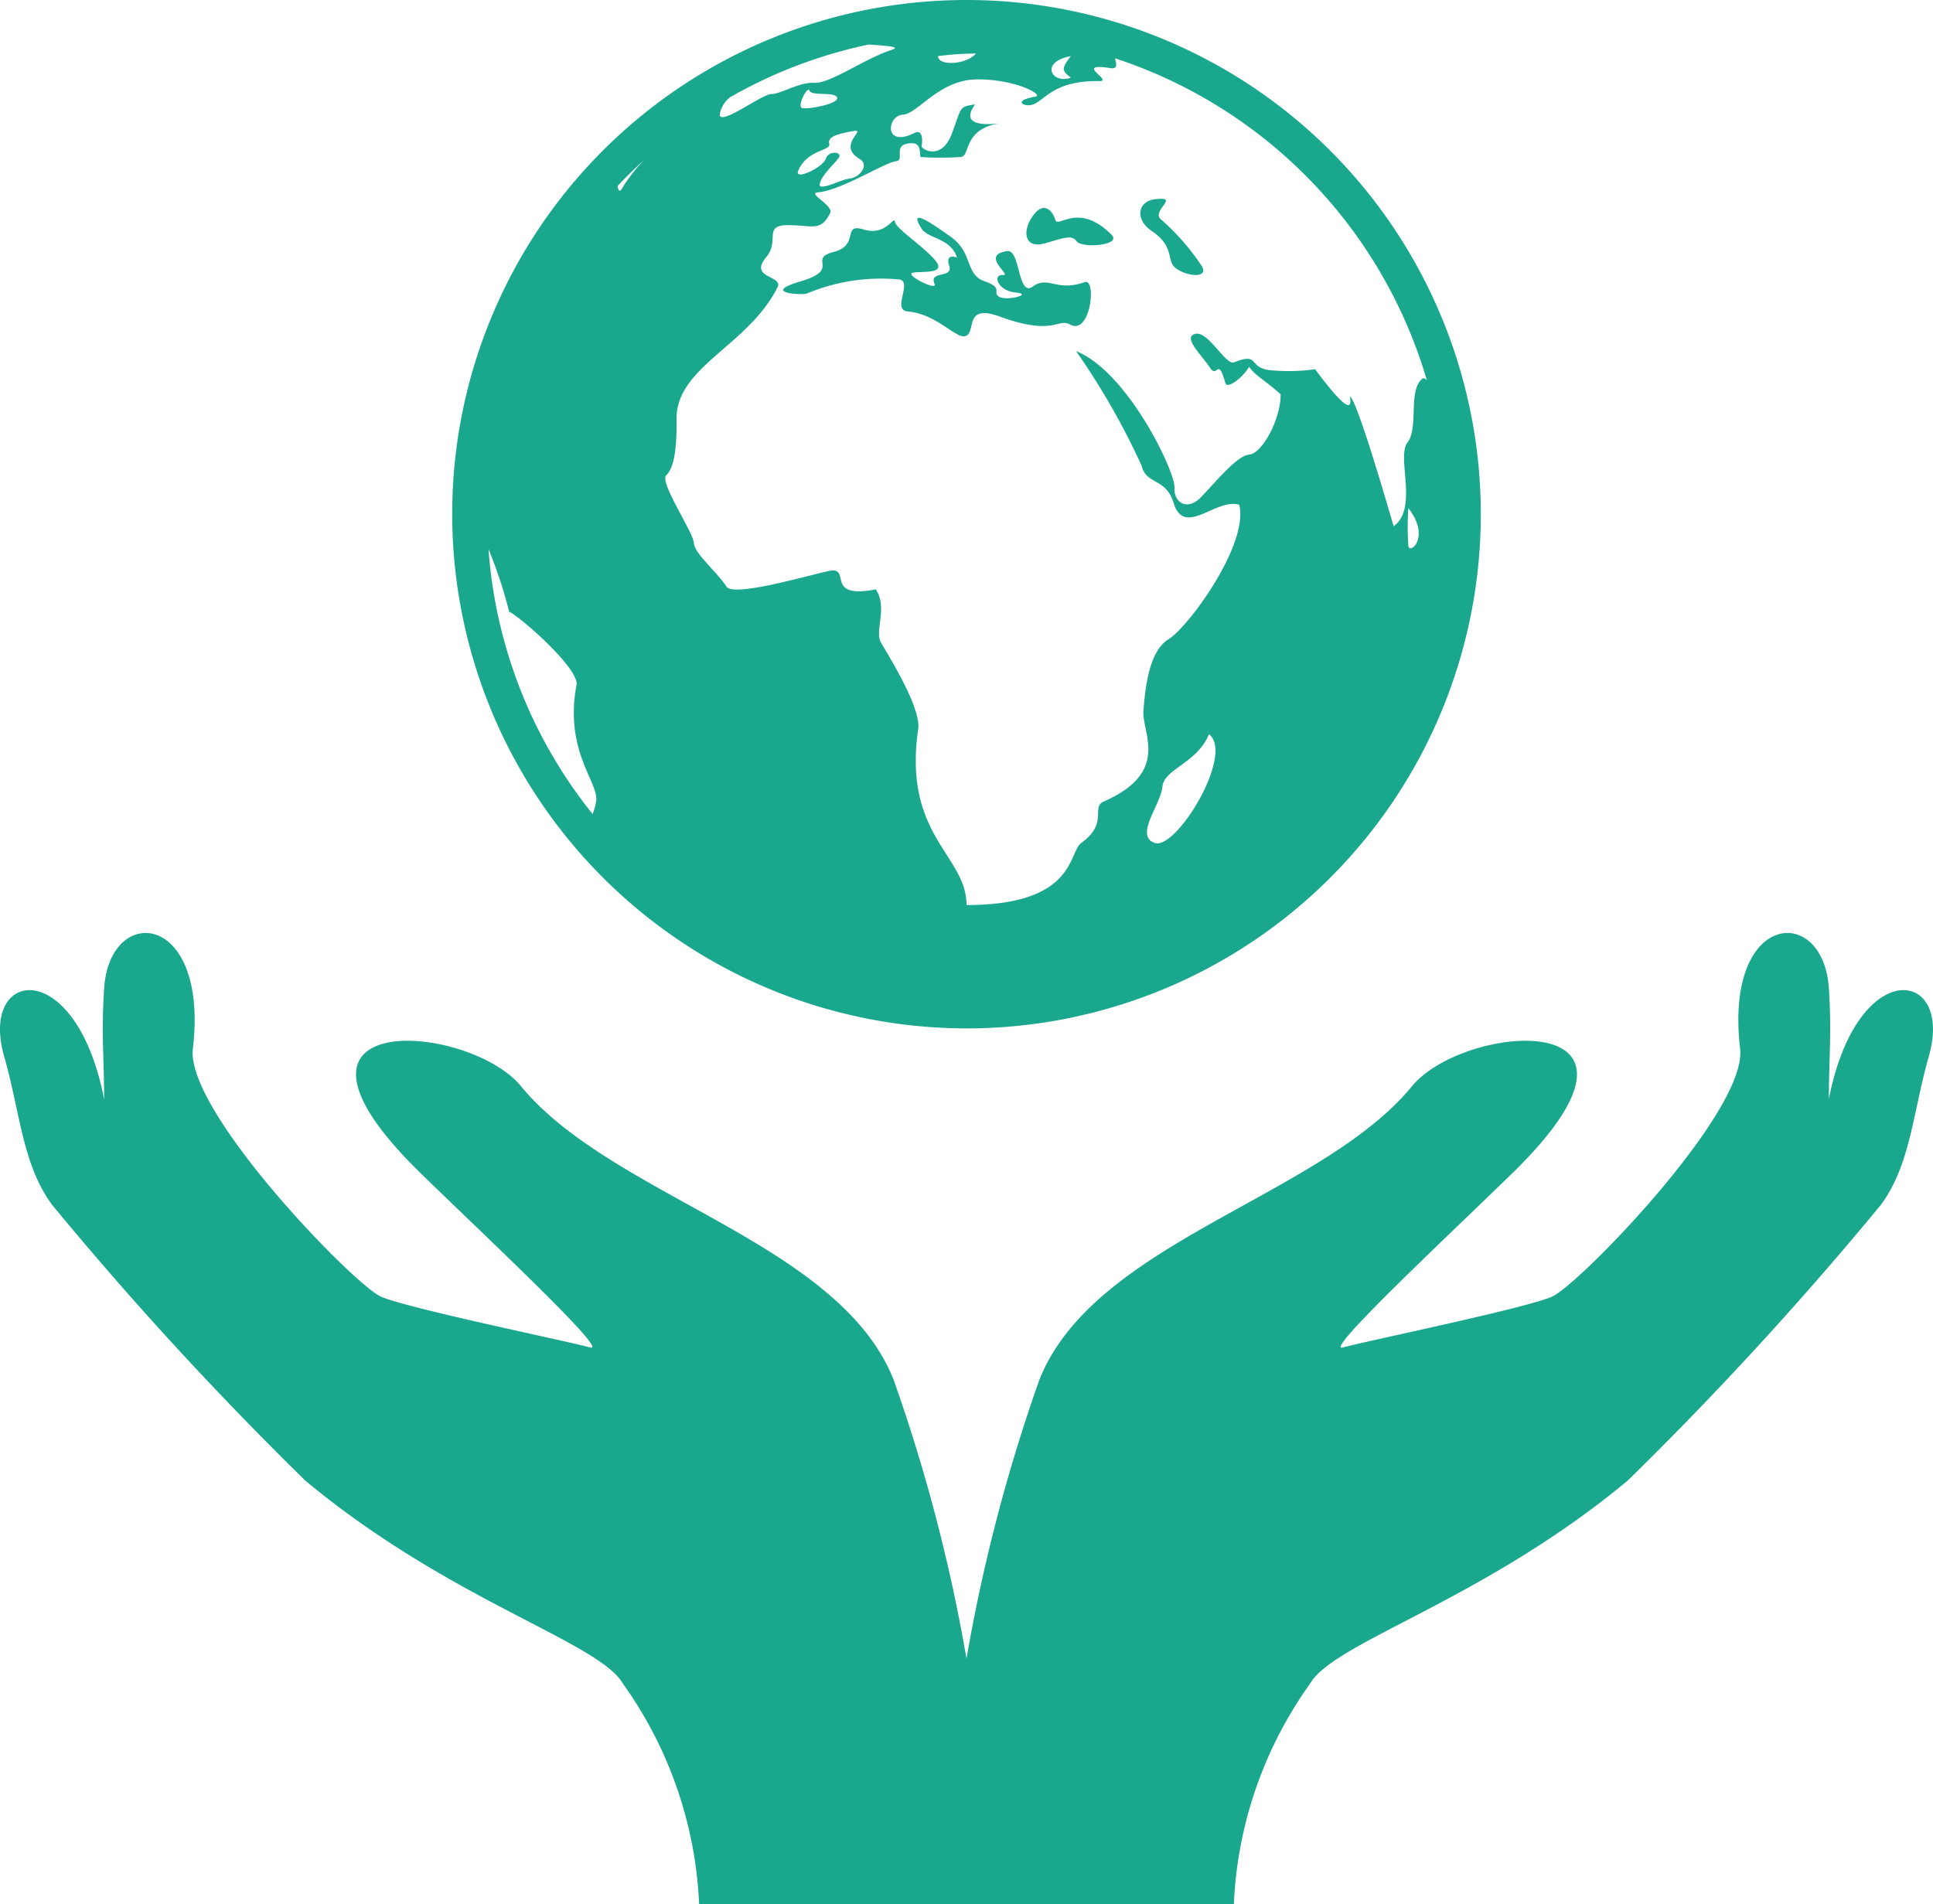 <svg xmlns="http://www.w3.org/2000/svg" width="81.472" height="80.274" viewBox="0 0 81.472 80.274">
  <g id="レイヤー_1" data-name="レイヤー 1" transform="translate(0.004)">
    <g id="グループ_2" data-name="グループ 2" transform="translate(-0.004)">
      <path id="パス_5" data-name="パス 5" d="M330.859,58.97c1.018.691.546,1.273,1.055,1.6s1.308.364,1.055-.109a9.786,9.786,0,0,0-1.746-2c-.4-.364.869-.981-.255-.837C330.277,57.713,330.1,58.458,330.859,58.97Z" transform="translate(-282.303 -49.223)" fill="#19a78e" fill-rule="evenodd"/>
      <path id="パス_6" data-name="パス 6" d="M227.918,66.292a8.054,8.054,0,0,1,3.909-.582c.509.145-.349,1.288.327,1.346,1.273.109,2.073,1.237,2.473,1.018s-.089-1.353,1.418-.8c2.255.828,2.448.049,2.937.327.882.5,1.142-1.967.627-1.782-1.194.426-1.528-.291-2.182.182s-.515-1.581-1.091-1.491c-1.164.182.255,1.039-.182,1.01s-.218.663.546.736-.364.364-.691.182.218-.364-.618-.655-.473-1.193-1.418-1.869-1.794-1.235-1.237-.349c.263.418,1.237.4,1.491,1.216,0,0-.509-.2-.327.348s-.873.191-.618.764c.145.327-1.309-.4-.909-.473s1.418.073.946-.509-1.669-1.346-1.707-1.637-.364.618-1.311.327-.147.655-1.274.946.349.727-1.389,1.237.137.594.281.509Z" transform="translate(-193.892 -53.925)" fill="#19a78e" fill-rule="evenodd"/>
      <path id="パス_7" data-name="パス 7" d="M298.132,61.747c.873-.255,1.128-.364,1.346-.073s1.913.164,1.455-.291c-1.4-1.4-2.255-.255-2.364-.618s-.473-.837-.946-.182S297.259,62,298.132,61.747Z" transform="translate(-254.086 -51.49)" fill="#19a78e" fill-rule="evenodd"/>
      <path id="パス_8" data-name="パス 8" d="M152.677,43.354A21.677,21.677,0,1,0,131,21.677,21.7,21.7,0,0,0,152.677,43.354Zm7.929-7.82c-.857-.308.255-1.6.327-2.364s1.455-.982,1.964-2.219C163.989,31.788,161.515,35.862,160.606,35.535ZM171.3,23.023a11.744,11.744,0,0,1,0-1.6C172.245,22.623,171.372,23.387,171.3,23.023ZM157.078,2.364c-.4.509-.4.618,0,.909C156.278,3.564,155.732,2.619,157.078,2.364Zm-4-.109c-.4.473-1.6.546-1.6.109A14.15,14.15,0,0,1,153.077,2.255ZM142.711,4.1a20.039,20.039,0,0,1,5.851-2.224c.781.06,1.389.092.95.231-1.091.346-2.582,1.42-3.237,1.384s-1.418.473-1.819.473-2.146,1.346-2.182.873a1.159,1.159,0,0,1,.436-.735Zm4.037,2.59c-.109.364-1.346.946-1.164.509.377-.9,1.382-.837,1.309-1.128s.263-.413,1.018-.546c.608-.108-.727.582.255,1.171.448.269-.019.793-.4.829s-1.354.582-1.273.218.618-.837.8-1.091S146.858,6.329,146.749,6.692Zm-.691-2.873c.073.218.866.08,1.091.218.473.291-1.237.618-1.418.509S145.985,3.6,146.058,3.819ZM140.02,20.04c.291-.291.454-.935.436-2.364-.028-2.219,3.019-3.092,4.255-5.565.255-.509-1.237-.364-.473-1.273.579-.69-.146-1.346.909-1.346s1.382.291,1.782-.509c.16-.32-.982-.837-.518-.873.97-.076,2.846-1.273,3.282-1.309s-.2-.727.655-.764c.474-.02.327.509.4.582a12.5,12.5,0,0,0,1.673,0c.436,0,.073-1.164,1.637-1.418-1.309.145-1.418-.255-1.018-.8-.691.109-.546.073-.982,1.237s-1.309.655-1.273.509.073-.727-.291-.546c-1.324.662-1.164-.727-.509-.764s1.528-1.491,3.164-1.491,2.795.665,2.437.727c-.837.145-.618.364-.291.364.623,0,.837-1.055,2.982-1.018.62.01-1.128-.8.473-.546.316.049.244-.191.185-.416a20.292,20.292,0,0,1,13.146,13.574c-.073-.089-.15-.115-.237-.028-.546.546-.109,2.037-.582,2.655s.473,2.764-.582,3.528c-.182-.618-1.273-4.4-1.709-5.274s.618,1.637-1.6-1.346a7.917,7.917,0,0,1-1.928.036c-.909-.111-.4-.764-1.491-.327-.352.141-1.091-1.346-1.637-1.2s.291.909.618,1.418.327-.509.655.655c.08.282.764-.255,1-.691.234.364.639.546,1.33,1.164,0,1.091-.8,2.51-1.33,2.546s-1.509,1.273-2.054,1.819-1.127.218-1.091-.436-1.964-4.874-4.146-5.747a30.616,30.616,0,0,1,2.764,4.837c.193.807,1.018.49,1.346,1.564.448,1.468,1.782-.218,2.764.073.418,1.673-2.146,5.165-2.982,5.674s-.982,2.11-1.055,3.019,1.164,2.582-1.673,3.819c-.554.242.218.909-.946,1.746-.55.394-.218,2.619-4.837,2.619,0-2.11-2.691-2.91-2.037-7.42.131-.906-1.273-3.128-1.564-3.637s.291-1.455-.218-2.251c-2.073.4-1.128-.8-1.819-.8-.335,0-4.146,1.178-4.474.691-.467-.7-1.346-1.382-1.382-1.855s-1.455-2.546-1.164-2.837Zm-.94-13.289a7.167,7.167,0,0,0-.879,1.12c-.119.265-.218.177-.227-.035.355-.377.724-.736,1.106-1.084Zm-2.163,27.565a20.114,20.114,0,0,1-4.386-11.167,19.5,19.5,0,0,1,.871,2.639c.473.218,2.965,2.4,2.837,3.092-.509,2.728.873,4.037.837,4.837a2.508,2.508,0,0,1-.157.6Z" transform="translate(-111.941)" fill="#19a78e" fill-rule="evenodd"/>
      <path id="パス_9" data-name="パス 9" d="M77.078,277.361c0-1.64.128-2.825,0-4.695-.244-3.579-4.421-3.233-3.739,2.56.31,2.633-6.791,9.95-7.925,10.45s-7.935,1.893-8.816,2.144,4.574-4.843,7.135-7.341c7.255-7.079-2.006-6.365-4.218-3.679-3.861,4.692-13.366,6.551-15.7,12.352a71.69,71.69,0,0,0-3.083,11.786,71.58,71.58,0,0,0-3.083-11.786c-2.335-5.8-11.84-7.66-15.7-12.352-2.211-2.686-11.473-3.4-4.218,3.679,2.561,2.5,8.016,7.594,7.135,7.341s-7.683-1.644-8.816-2.144-8.234-7.818-7.925-10.45c.682-5.793-3.495-6.139-3.739-2.56-.128,1.869,0,3.055,0,4.695-1.183-6.1-5.277-5.534-4.216-1.819.677,2.369.77,4.571,2.022,6.265a149.244,149.244,0,0,0,10.667,11.621c6.087,5.073,12.385,6.8,13.392,8.565a17.255,17.255,0,0,1,3.212,9.3H52a17.255,17.255,0,0,1,3.212-9.3c1.008-1.763,7.3-3.492,13.392-8.565a148.431,148.431,0,0,0,10.667-11.621c1.253-1.693,1.346-3.9,2.022-6.265,1.061-3.716-3.032-4.282-4.216,1.819Z" transform="translate(0.004 -231.015)" fill="#19a78e" fill-rule="evenodd"/>
    </g>
  </g>
</svg>
